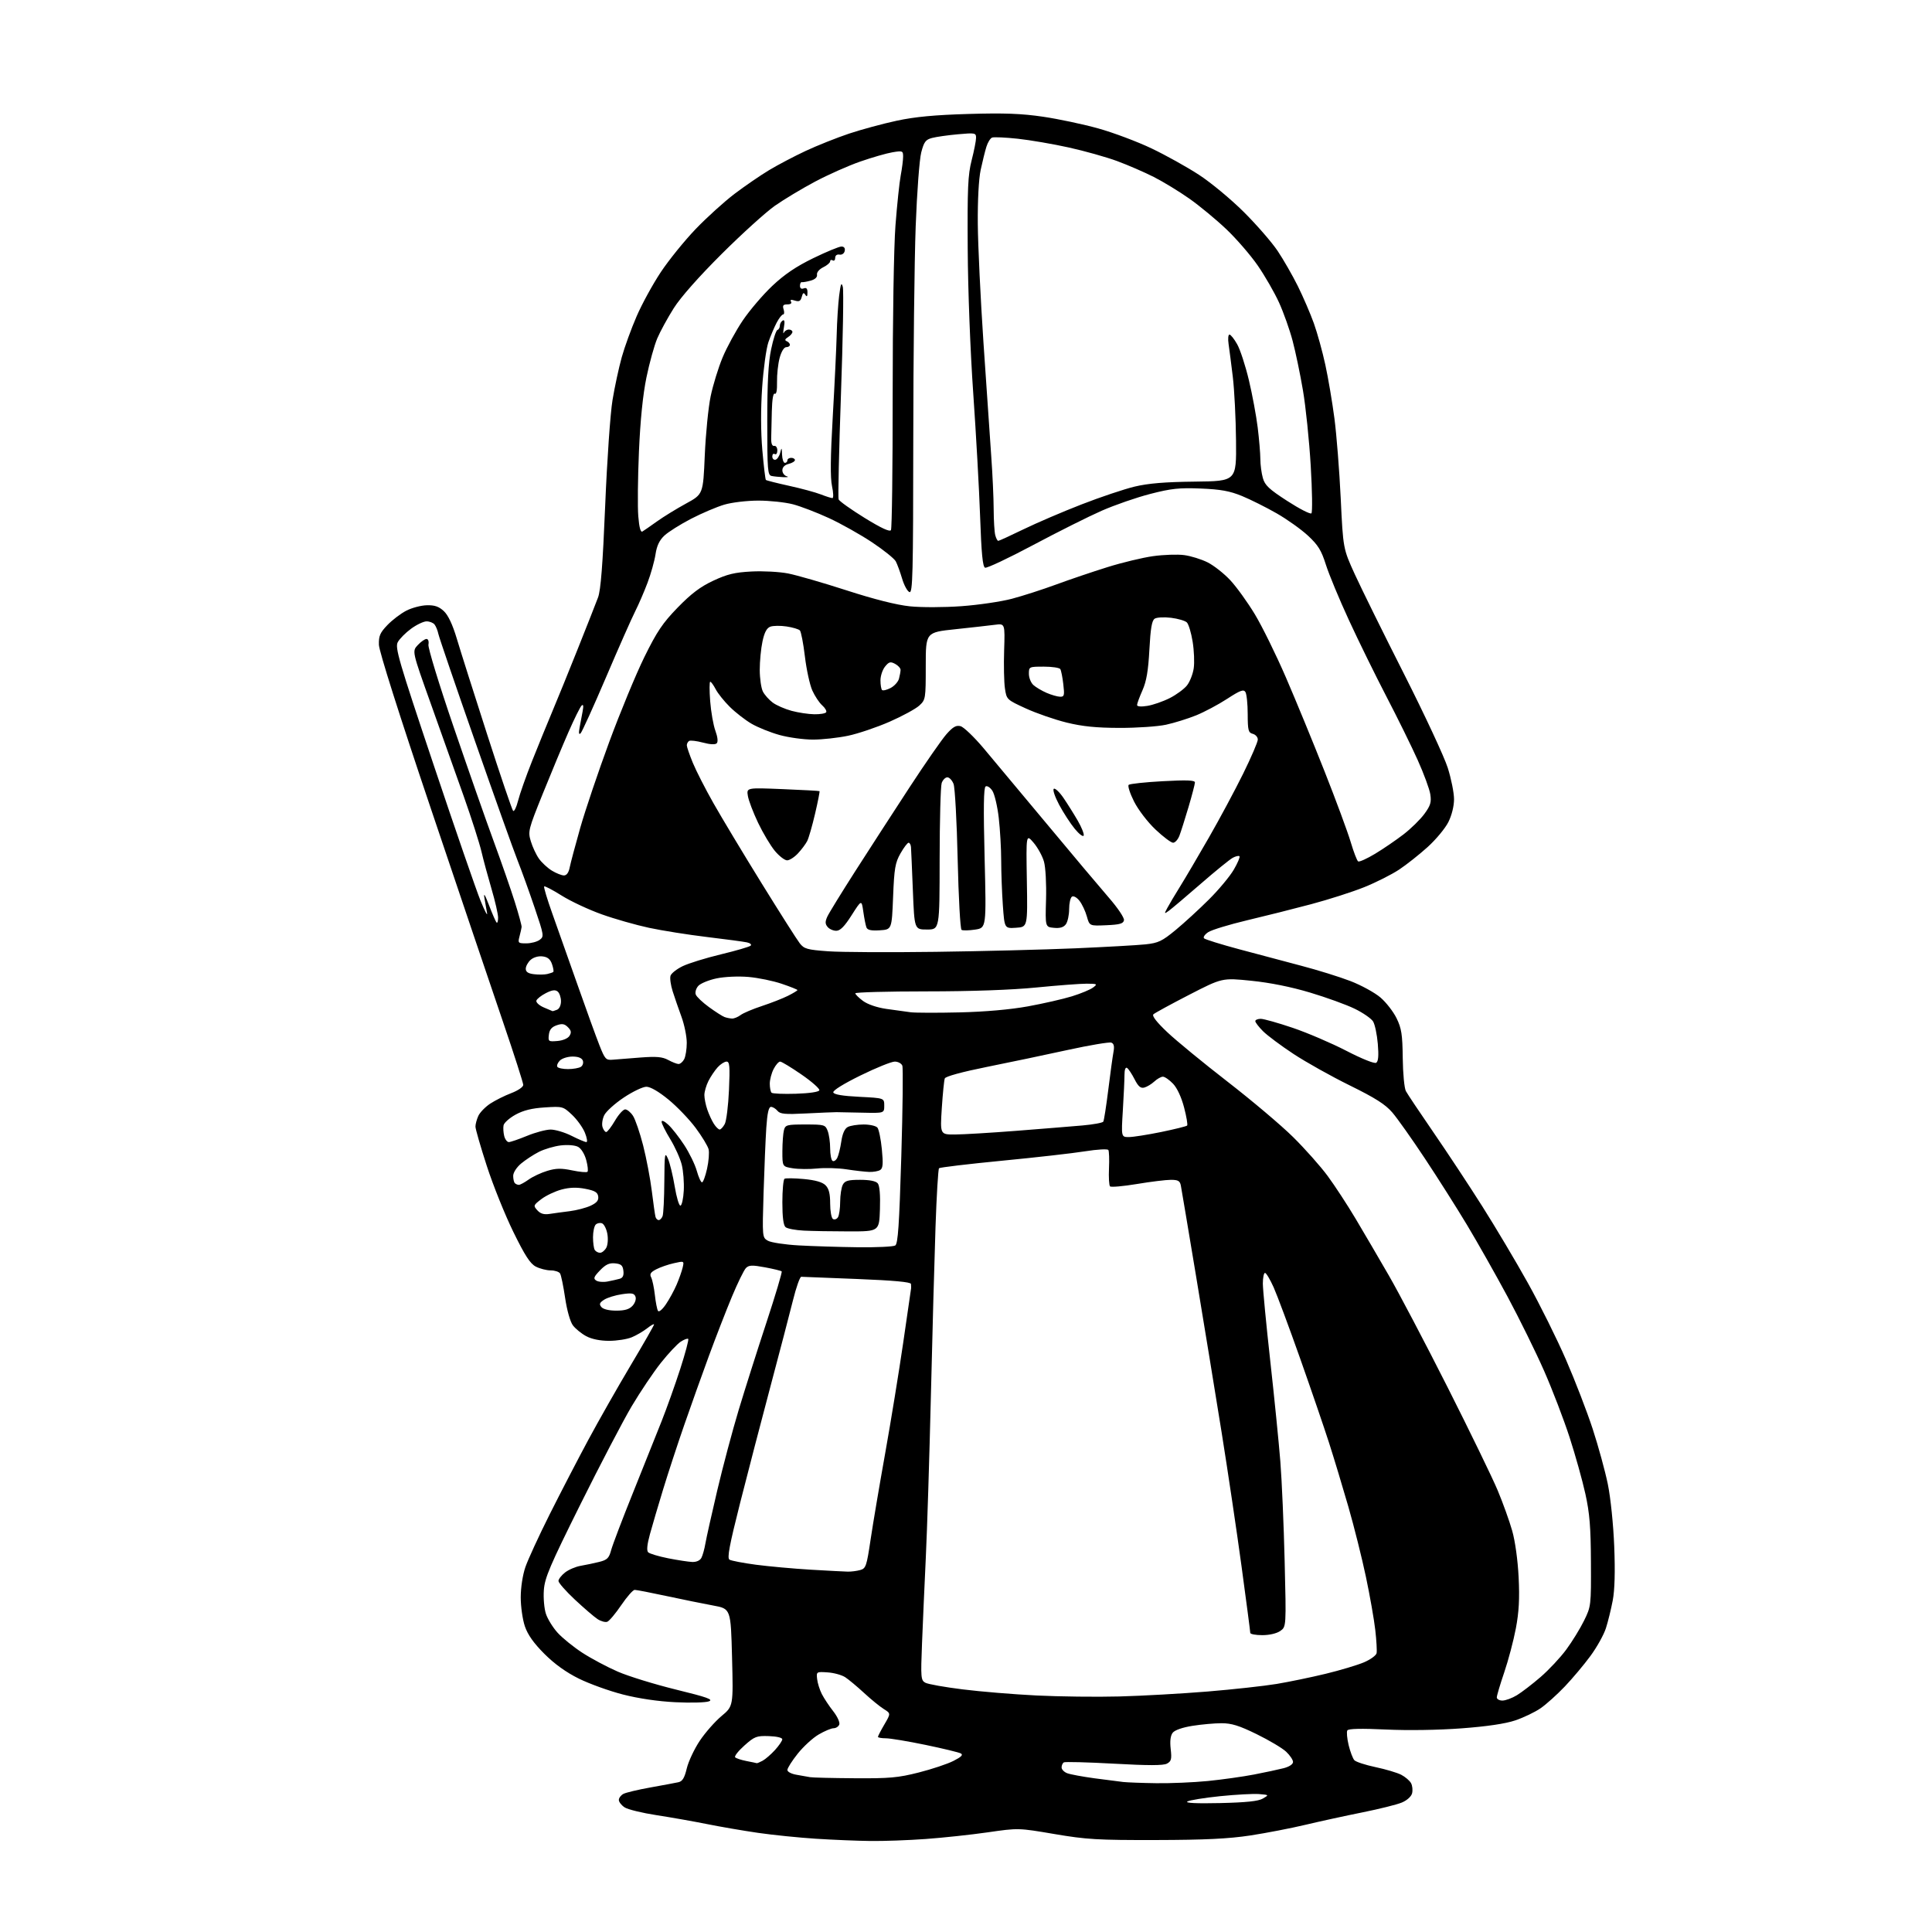 <?xml version="1.0" encoding="UTF-8" standalone="no"?>
<svg 
  version="1.1" 
  xmlns="http://www.w3.org/2000/svg" 
  xmlns:xlink="http://www.w3.org/1999/xlink" 
  xmlns:svg="http://www.w3.org/2000/svg"
  xmlns:rdf="http://www.w3.org/1999/02/22-rdf-syntax-ns#"
  xmlns:cc="http://creativecommons.org/ns#"
  xmlns:dc="http://purl.org/dc/elements/1.1/"
  viewBox="0 0 768 768"
  width="768"
  height="768"
>
<style>svg {background-color: white; }</style>"
<path stroke="none" fill="black" fill-rule="evenodd" d="M346.00,731.82C340.77,731.76 331.03,731.36 324.34,730.93C317.65,730.50 307.30,729.45 301.34,728.59C295.38,727.72 286.23,726.15 281.00,725.09C275.77,724.04 266.80,722.45 261.05,721.57C255.30,720.69 249.57,719.29 248.30,718.46C247.04,717.63 246.00,716.31 246.00,715.51C246.00,714.72 246.81,713.64 247.81,713.10C248.80,712.57 253.64,711.42 258.56,710.54C263.48,709.66 268.47,708.73 269.65,708.47C271.28,708.12 272.09,706.79 273.01,702.95C273.68,700.17 276.00,695.24 278.16,692.00C280.32,688.76 284.21,684.34 286.80,682.17C291.50,678.24 291.50,678.24 291.00,658.87C290.50,639.50 290.50,639.50 283.50,638.22C279.65,637.51 271.32,635.82 265.00,634.46C258.68,633.10 252.95,631.99 252.29,632.00C251.62,632.00 249.22,634.73 246.96,638.06C244.69,641.40 242.20,644.37 241.41,644.67C240.63,644.97 238.88,644.50 237.53,643.61C236.18,642.73 232.14,639.25 228.54,635.89C224.94,632.52 222.00,629.18 222.00,628.46C222.00,627.74 223.17,626.22 224.60,625.10C226.03,623.97 228.84,622.77 230.85,622.43C232.86,622.09 236.17,621.39 238.22,620.88C241.40,620.08 242.09,619.38 242.96,616.14C243.53,614.05 247.42,603.82 251.61,593.42C255.80,583.01 260.92,570.23 262.98,565.00C265.05,559.77 268.40,550.38 270.42,544.13C272.44,537.87 273.86,532.53 273.58,532.24C273.29,531.96 271.95,532.46 270.58,533.35C269.22,534.25 265.68,538.02 262.72,541.74C259.76,545.46 254.54,553.23 251.11,559.00C247.69,564.77 238.53,582.30 230.75,597.95C218.56,622.46 216.54,627.20 216.19,632.10C215.96,635.23 216.33,639.47 217.01,641.52C217.69,643.58 219.77,646.96 221.65,649.03C223.52,651.10 227.94,654.68 231.46,656.98C234.99,659.27 241.34,662.66 245.58,664.50C249.81,666.34 260.22,669.55 268.70,671.63C281.16,674.68 283.68,675.58 281.81,676.31C280.54,676.80 274.55,676.96 268.50,676.66C261.60,676.33 253.82,675.18 247.63,673.59C242.20,672.20 234.33,669.36 230.13,667.29C225.06,664.79 220.45,661.48 216.40,657.43C212.17,653.20 209.80,649.86 208.65,646.49C207.74,643.83 207.00,638.64 207.00,634.98C207.00,631.08 207.77,626.07 208.86,622.91C209.89,619.93 214.22,610.52 218.49,602.00C222.77,593.48 229.65,580.20 233.79,572.50C237.93,564.80 245.52,551.44 250.66,542.81C255.80,534.19 260.00,526.84 260.00,526.49C260.00,526.14 258.76,526.83 257.25,528.02C255.74,529.21 252.98,530.82 251.13,531.59C249.27,532.37 245.22,533.00 242.11,533.00C238.53,533.00 235.21,532.32 233.02,531.15C231.12,530.13 228.74,528.19 227.73,526.84C226.66,525.41 225.37,520.86 224.64,515.91C223.95,511.25 223.05,506.89 222.64,506.22C222.22,505.55 220.54,505.00 218.89,505.00C217.25,505.00 214.59,504.32 212.99,503.49C210.76,502.34 208.67,499.11 204.04,489.66C200.72,482.88 195.97,471.08 193.50,463.44C191.02,455.81 189.00,448.78 189.00,447.83C189.00,446.87 189.51,444.97 190.14,443.59C190.77,442.21 192.91,440.01 194.89,438.70C196.88,437.40 200.64,435.52 203.25,434.53C205.93,433.51 208.00,432.09 208.00,431.27C208.00,430.46 204.37,419.16 199.93,406.15C195.49,393.14 182.60,355.05 171.30,321.50C158.75,284.30 150.69,258.86 150.62,256.31C150.52,252.79 151.07,251.52 154.00,248.47C155.93,246.46 159.30,243.89 161.50,242.76C163.70,241.62 167.38,240.65 169.67,240.60C172.80,240.52 174.49,241.11 176.45,242.95C178.18,244.58 179.92,248.29 181.61,253.95C183.01,258.65 188.44,275.77 193.67,292.00C198.90,308.23 203.53,321.87 203.96,322.31C204.38,322.76 205.27,320.96 205.94,318.31C206.60,315.67 209.11,308.55 211.52,302.50C213.93,296.45 217.51,287.68 219.48,283.00C221.46,278.32 226.03,267.07 229.65,258.00C233.27,248.93 236.91,239.70 237.73,237.50C238.81,234.60 239.59,224.60 240.57,201.00C241.31,182.95 242.61,164.28 243.49,159.00C244.35,153.78 246.00,146.15 247.14,142.05C248.28,137.95 250.95,130.61 253.07,125.73C255.18,120.84 259.51,112.95 262.68,108.17C265.85,103.40 272.06,95.73 276.47,91.12C280.89,86.51 287.88,80.18 292.00,77.05C296.12,73.93 302.29,69.70 305.70,67.65C309.10,65.60 315.64,62.16 320.23,60.01C324.81,57.87 332.60,54.76 337.53,53.11C342.46,51.47 351.00,49.16 356.50,47.98C363.75,46.43 371.59,45.69 385.00,45.30C399.24,44.88 406.07,45.14 414.64,46.40C420.77,47.30 430.67,49.40 436.64,51.07C442.61,52.74 452.12,56.31 457.76,59.00C463.40,61.69 471.89,66.41 476.62,69.50C481.36,72.58 489.38,79.24 494.46,84.30C499.54,89.36 505.57,96.30 507.87,99.73C510.17,103.16 513.79,109.46 515.91,113.73C518.03,118.00 520.89,124.66 522.28,128.52C523.66,132.38 525.72,139.83 526.85,145.06C527.99,150.30 529.61,159.88 530.46,166.36C531.31,172.84 532.43,187.13 532.96,198.12C533.91,218.09 533.91,218.09 538.56,228.29C541.13,233.91 549.93,251.75 558.13,267.93C566.32,284.12 574.15,300.91 575.51,305.24C576.88,309.56 578.00,315.17 578.00,317.69C578.00,320.45 577.10,324.08 575.75,326.78C574.52,329.25 570.81,333.72 567.52,336.70C564.22,339.68 559.12,343.72 556.17,345.68C553.22,347.63 547.01,350.77 542.36,352.64C537.71,354.52 528.19,357.57 521.20,359.43C514.22,361.29 502.72,364.18 495.65,365.85C488.59,367.53 481.68,369.64 480.30,370.54C478.92,371.45 478.17,372.56 478.64,373.01C479.11,373.46 485.35,375.40 492.50,377.32C499.65,379.25 510.79,382.21 517.25,383.90C523.71,385.59 532.52,388.33 536.83,389.99C541.13,391.65 546.49,394.59 548.74,396.51C550.99,398.43 553.87,402.14 555.15,404.75C557.12,408.78 557.50,411.18 557.61,420.57C557.68,426.66 558.24,432.58 558.86,433.73C559.47,434.88 564.42,442.28 569.84,450.16C575.27,458.05 583.99,471.25 589.21,479.50C594.44,487.75 602.61,501.48 607.35,510.00C612.10,518.52 618.92,532.25 622.50,540.50C626.09,548.75 630.86,561.12 633.11,568.00C635.36,574.88 638.07,584.77 639.14,590.00C640.24,595.40 641.34,606.06 641.68,614.69C642.08,624.75 641.88,632.01 641.09,636.19C640.43,639.66 639.21,644.64 638.37,647.25C637.53,649.86 634.77,654.81 632.24,658.25C629.72,661.69 625.14,667.14 622.07,670.37C619.01,673.59 614.66,677.50 612.42,679.05C610.17,680.60 605.64,682.77 602.35,683.88C598.42,685.21 591.06,686.30 580.93,687.05C571.76,687.74 559.56,687.92 550.86,687.51C541.10,687.05 536.02,687.17 535.59,687.86C535.23,688.43 535.47,691.06 536.10,693.70C536.74,696.34 537.77,699.05 538.38,699.71C539.00,700.38 542.78,701.61 546.79,702.46C550.80,703.30 555.40,704.67 557.01,705.50C558.62,706.34 560.38,707.84 560.92,708.85C561.46,709.85 561.64,711.67 561.32,712.88C560.99,714.16 559.28,715.69 557.24,716.54C555.32,717.35 548.29,719.10 541.62,720.44C534.95,721.78 524.77,724.00 519.00,725.37C513.23,726.75 503.32,728.66 497.00,729.63C488.37,730.94 479.00,731.40 459.50,731.44C436.36,731.49 431.92,731.23 419.16,729.06C404.82,726.62 404.82,726.62 392.66,728.38C385.97,729.34 374.88,730.53 368.00,731.03C361.12,731.53 351.23,731.89 346.00,731.82zM485.00,716.75C495.41,716.51 500.20,716.01 502.00,714.96C504.50,713.50 504.50,713.50 500.50,713.17C498.30,712.99 491.32,713.37 485.00,714.01C478.68,714.66 472.82,715.61 472.00,716.13C471.03,716.74 475.66,716.96 485.00,716.75zM459.64,708.85C465.22,708.93 474.45,708.54 480.14,707.98C485.84,707.41 494.10,706.25 498.50,705.40C502.90,704.55 508.19,703.42 510.25,702.89C512.50,702.31 514.00,701.32 514.00,700.41C514.00,699.58 512.76,697.74 511.25,696.32C509.74,694.90 504.48,691.77 499.57,689.37C492.59,685.95 489.54,685.00 485.57,685.01C482.78,685.01 477.57,685.48 474.00,686.05C470.04,686.68 466.98,687.75 466.17,688.79C465.28,689.93 465.01,692.09 465.37,695.24C465.83,699.29 465.61,700.14 463.88,701.07C462.42,701.85 456.46,701.85 442.80,701.09C432.33,700.51 423.36,700.28 422.88,700.57C422.40,700.87 422.00,701.78 422.00,702.58C422.00,703.39 423.01,704.43 424.25,704.89C425.49,705.36 430.32,706.25 435.00,706.89C439.68,707.52 444.85,708.18 446.50,708.37C448.15,708.55 454.06,708.77 459.64,708.85zM339.62,706.88C353.60,706.98 357.00,706.68 365.23,704.59C370.44,703.27 376.65,701.20 379.03,699.98C382.18,698.38 382.97,697.57 381.93,697.01C381.14,696.58 374.83,695.06 367.90,693.62C360.97,692.18 353.88,691.00 352.15,691.00C350.42,691.00 349.00,690.74 349.00,690.43C349.00,690.11 350.15,687.89 351.56,685.49C354.12,681.12 354.12,681.12 351.31,679.36C349.76,678.40 346.25,675.53 343.50,672.99C340.75,670.45 337.37,667.63 336.00,666.73C334.62,665.83 331.47,664.96 329.00,664.80C324.56,664.50 324.50,664.54 324.82,667.43C324.99,669.04 325.84,671.74 326.70,673.43C327.57,675.12 329.61,678.20 331.24,680.27C332.87,682.35 333.94,684.70 333.63,685.52C333.32,686.33 332.30,687.00 331.37,687.00C330.44,687.00 327.77,688.12 325.43,689.49C323.10,690.85 319.35,694.29 317.10,697.12C314.84,699.95 313.00,702.86 313.00,703.59C313.00,704.34 314.61,705.17 316.75,705.52C318.81,705.86 321.18,706.28 322.00,706.45C322.82,706.63 330.75,706.82 339.62,706.88zM300.82,700.89C300.99,700.95 302.04,700.51 303.15,699.92C304.26,699.32 306.47,697.41 308.06,695.67C309.64,693.93 310.95,692.01 310.97,691.40C310.99,690.76 308.78,690.24 305.65,690.13C300.73,689.97 299.95,690.27 295.90,693.88C293.48,696.04 291.83,698.14 292.24,698.56C292.65,698.97 294.67,699.64 296.74,700.04C298.81,700.44 300.64,700.82 300.82,700.89zM597.25,676.00C598.49,675.99 601.08,675.04 603.00,673.87C604.92,672.70 609.17,669.44 612.43,666.62C615.69,663.80 620.28,658.90 622.62,655.72C624.97,652.54 628.15,647.36 629.69,644.22C632.46,638.59 632.50,638.23 632.42,621.00C632.36,607.04 631.91,601.54 630.21,593.82C629.04,588.50 626.21,578.38 623.92,571.32C621.63,564.27 617.09,552.42 613.83,545.00C610.57,537.58 604.03,524.30 599.31,515.50C594.58,506.70 587.33,493.88 583.20,487.00C579.07,480.12 571.51,468.20 566.40,460.50C561.30,452.80 555.49,444.59 553.49,442.26C550.71,439.01 546.76,436.50 536.53,431.46C529.19,427.85 519.14,422.22 514.19,418.96C509.24,415.70 503.80,411.64 502.09,409.94C500.39,408.24 499.00,406.43 499.00,405.92C499.00,405.42 499.97,405.00 501.16,405.00C502.35,405.00 508.09,406.62 513.91,408.59C519.74,410.57 529.30,414.67 535.17,417.70C541.35,420.90 546.35,422.90 547.05,422.47C547.91,421.94 548.10,419.71 547.70,414.95C547.39,411.23 546.54,407.22 545.82,406.04C545.09,404.87 541.80,402.59 538.50,400.99C535.20,399.38 527.22,396.49 520.76,394.56C513.25,392.31 504.85,390.62 497.43,389.87C485.85,388.69 485.85,388.69 472.67,395.47C465.43,399.20 459.05,402.68 458.50,403.20C457.85,403.82 459.77,406.30 464.02,410.32C467.61,413.72 478.40,422.57 487.99,430.00C497.58,437.43 509.30,447.32 514.03,452.00C518.77,456.68 524.96,463.65 527.79,467.50C530.62,471.34 535.62,478.99 538.90,484.50C542.17,490.00 548.10,500.12 552.07,507.00C556.05,513.88 566.57,533.90 575.46,551.50C584.34,569.10 593.31,587.55 595.37,592.50C597.44,597.45 600.03,604.65 601.12,608.50C602.30,612.65 603.34,620.18 603.68,627.00C604.10,635.52 603.81,640.78 602.58,647.29C601.67,652.12 599.59,659.99 597.96,664.78C596.33,669.57 595.00,674.05 595.00,674.74C595.00,675.43 596.01,676.00 597.25,676.00zM445.00,674.37C454.07,674.13 469.82,673.24 480.00,672.41C490.18,671.57 502.55,670.21 507.50,669.39C512.45,668.56 521.23,666.75 527.00,665.35C532.77,663.95 539.61,661.90 542.20,660.80C544.78,659.70 547.04,658.06 547.22,657.15C547.40,656.24 547.17,652.12 546.70,648.00C546.24,643.88 544.57,634.38 542.99,626.89C541.42,619.41 538.26,606.81 535.98,598.89C533.70,590.98 530.24,579.55 528.30,573.50C526.36,567.45 521.19,552.38 516.82,540.00C512.44,527.62 507.71,514.91 506.30,511.75C504.88,508.59 503.34,506.00 502.86,506.00C502.39,506.00 502.00,507.91 502.00,510.25C502.01,512.59 503.33,526.42 504.95,541.00C506.57,555.58 508.37,573.58 508.96,581.00C509.55,588.42 510.32,606.24 510.67,620.58C511.31,646.67 511.31,646.67 508.93,648.33C507.52,649.32 504.62,650.00 501.78,650.00C499.15,650.00 497.00,649.59 497.00,649.10C497.00,648.60 495.45,636.76 493.55,622.78C491.65,608.80 488.08,584.80 485.62,569.43C483.15,554.07 478.60,526.20 475.49,507.50C472.38,488.80 469.64,472.49 469.40,471.25C469.04,469.42 468.30,469.00 465.44,469.00C463.50,469.00 457.42,469.74 451.94,470.66C446.46,471.57 441.66,471.99 441.26,471.60C440.87,471.21 440.68,467.99 440.84,464.45C441.00,460.91 440.89,457.62 440.59,457.14C440.29,456.66 436.17,456.89 431.34,457.66C426.55,458.43 411.66,460.12 398.26,461.41C384.86,462.71 373.62,464.05 373.28,464.39C372.94,464.73 372.31,475.24 371.88,487.75C371.45,500.26 370.62,530.52 370.04,555.00C369.45,579.48 368.55,608.27 368.03,619.00C367.52,629.73 366.84,645.11 366.52,653.20C365.97,666.99 366.06,667.96 367.86,668.92C368.91,669.49 375.56,670.67 382.64,671.55C389.71,672.44 402.93,673.53 412.00,673.98C421.07,674.43 435.93,674.61 445.00,674.37zM337.00,624.75C338.38,624.78 340.60,624.49 341.94,624.12C344.20,623.49 344.50,622.61 346.08,611.97C347.02,605.66 349.63,590.25 351.87,577.73C354.11,565.20 357.33,545.44 359.03,533.80C360.73,522.17 362.14,512.39 362.18,512.08C362.21,511.76 362.18,510.99 362.12,510.38C362.04,509.62 355.17,508.99 340.75,508.42C329.06,507.96 319.06,507.57 318.52,507.54C317.98,507.52 316.48,511.77 315.19,517.00C313.89,522.23 309.89,537.52 306.30,551.00C302.71,564.48 297.28,585.33 294.23,597.35C289.93,614.35 288.99,619.37 289.98,619.99C290.68,620.42 295.44,621.33 300.54,622.01C305.65,622.68 315.38,623.56 322.16,623.97C328.95,624.37 335.62,624.72 337.00,624.75zM275.21,620.91C276.86,620.96 278.29,620.31 278.83,619.25C279.33,618.29 280.05,615.70 280.42,613.50C280.80,611.30 282.91,601.85 285.11,592.50C287.31,583.15 291.15,568.75 293.63,560.50C296.12,552.25 301.09,536.58 304.68,525.69C308.27,514.79 310.99,505.66 310.73,505.40C310.47,505.14 307.49,504.41 304.10,503.78C298.97,502.83 297.70,502.88 296.52,504.07C295.74,504.86 293.22,510.00 290.93,515.50C288.64,521.00 284.53,531.58 281.80,539.00C279.07,546.42 274.65,558.80 271.98,566.50C269.31,574.20 265.55,585.67 263.62,592.00C261.68,598.33 259.33,606.33 258.38,609.78C257.23,613.98 256.99,616.39 257.66,617.06C258.21,617.61 261.78,618.68 265.58,619.44C269.39,620.19 273.72,620.85 275.21,620.91zM264.70,518.49C266.07,516.48 267.99,512.96 268.97,510.66C269.96,508.37 271.03,505.31 271.37,503.86C271.98,501.23 271.96,501.22 267.89,502.14C265.63,502.64 262.48,503.73 260.88,504.56C258.61,505.74 258.16,506.45 258.85,507.78C259.33,508.73 259.99,511.87 260.32,514.77C260.64,517.67 261.20,520.52 261.56,521.10C261.93,521.70 263.29,520.57 264.70,518.49zM244.97,521.00C248.39,521.00 250.18,520.46 251.47,519.04C252.48,517.91 252.97,516.37 252.61,515.43C252.09,514.07 251.13,513.90 247.24,514.47C244.63,514.85 241.46,515.83 240.18,516.64C238.32,517.84 238.10,518.42 239.06,519.57C239.78,520.44 242.09,521.00 244.97,521.00zM241.50,509.42C243.15,509.11 245.31,508.62 246.31,508.34C247.59,507.98 248.03,507.05 247.81,505.16C247.56,503.02 246.91,502.44 244.48,502.20C242.19,501.98 240.75,502.65 238.50,505.00C236.02,507.59 235.78,508.25 237.02,509.05C237.83,509.57 239.85,509.74 241.50,509.42zM238.52,498.00C239.30,498.00 240.41,497.09 241.01,495.99C241.62,494.85 241.79,492.42 241.42,490.41C241.05,488.44 240.10,486.59 239.31,486.29C238.51,485.98 237.38,486.22 236.80,486.80C236.21,487.39 235.73,489.65 235.73,491.81C235.73,493.98 236.04,496.26 236.42,496.87C236.81,497.49 237.75,498.00 238.52,498.00zM341.00,495.80C348.43,495.89 355.12,495.58 355.87,495.10C356.96,494.41 357.46,487.06 358.28,459.74C358.85,440.77 359.03,424.52 358.69,423.62C358.34,422.73 356.99,422.00 355.68,422.00C354.37,422.00 348.24,424.48 342.07,427.51C335.23,430.87 331.00,433.51 331.25,434.26C331.52,435.09 334.95,435.67 341.58,436.00C351.50,436.50 351.50,436.50 351.50,439.50C351.50,442.50 351.50,442.50 343.00,442.31C338.32,442.20 333.60,442.11 332.50,442.10C331.40,442.10 325.97,442.33 320.42,442.61C312.07,443.04 310.13,442.86 309.05,441.56C308.34,440.70 307.18,440.00 306.47,440.00C305.57,440.00 305.01,442.47 304.62,448.25C304.32,452.79 303.83,464.47 303.53,474.21C303.00,491.80 303.01,491.94 305.25,493.21C306.49,493.92 312.00,494.76 317.50,495.07C323.00,495.38 333.57,495.71 341.00,495.80zM337.50,489.50C330.90,489.50 322.82,489.36 319.53,489.19C316.25,489.03 312.99,488.41 312.28,487.82C311.42,487.10 311.00,483.90 311.00,477.94C311.00,473.09 311.39,468.88 311.86,468.58C312.34,468.29 315.79,468.34 319.52,468.68C324.14,469.12 326.91,469.91 328.16,471.16C329.50,472.50 330.00,474.49 330.00,478.44C330.00,481.43 330.50,484.19 331.11,484.57C331.72,484.95 332.62,484.64 333.10,483.88C333.58,483.12 333.98,480.33 333.98,477.68C333.99,475.04 334.47,472.00 335.04,470.93C335.88,469.36 337.16,469.00 341.91,469.00C345.70,469.00 348.16,469.49 348.92,470.40C349.66,471.30 349.98,474.99 349.79,480.65C349.50,489.50 349.50,489.50 337.50,489.50zM261.86,485.00C262.37,485.00 263.06,484.29 263.39,483.42C263.73,482.55 264.04,476.36 264.08,469.67C264.16,458.45 264.27,457.75 265.54,460.64C266.29,462.36 267.49,467.31 268.21,471.64C268.92,475.96 269.95,479.39 270.50,479.26C271.05,479.13 271.64,476.43 271.81,473.27C271.98,470.10 271.62,465.48 271.01,463.01C270.40,460.53 268.35,455.96 266.45,452.85C264.55,449.74 263.00,446.63 263.00,445.92C263.00,445.18 264.10,445.66 265.64,447.08C267.10,448.41 269.95,452.05 271.99,455.17C274.03,458.29 276.27,462.90 276.98,465.42C277.68,467.94 278.62,470.00 279.06,470.00C279.50,470.00 280.40,467.57 281.06,464.61C281.73,461.64 282.00,458.15 281.68,456.85C281.35,455.55 279.03,451.72 276.51,448.33C273.99,444.95 269.14,439.89 265.72,437.09C261.84,433.91 258.55,432.00 256.94,432.00C255.53,432.00 251.48,433.94 247.94,436.31C244.40,438.67 240.91,441.83 240.19,443.32C239.47,444.81 239.16,446.92 239.51,448.02C239.85,449.11 240.51,450.00 240.97,450.00C241.43,450.00 243.00,447.98 244.45,445.50C245.90,443.02 247.73,441.00 248.52,441.00C249.31,441.00 250.71,442.15 251.62,443.55C252.54,444.95 254.35,450.24 255.65,455.30C256.94,460.36 258.50,468.55 259.11,473.50C259.72,478.45 260.38,483.06 260.58,483.75C260.77,484.44 261.35,485.00 261.86,485.00zM218.42,482.56C220.11,482.30 223.75,481.80 226.50,481.46C229.25,481.11 232.99,480.13 234.80,479.28C237.23,478.13 238.02,477.17 237.80,475.61C237.57,473.96 236.46,473.30 232.66,472.57C229.26,471.91 226.44,472.00 223.18,472.87C220.63,473.56 217.04,475.26 215.20,476.66C212.01,479.10 211.94,479.28 213.60,481.11C214.84,482.48 216.22,482.89 218.42,482.56zM206.26,471.00C206.77,471.00 208.53,470.05 210.17,468.88C211.81,467.71 215.13,466.16 217.56,465.43C221.05,464.38 223.13,464.34 227.46,465.25C230.47,465.88 233.20,466.13 233.53,465.80C233.86,465.47 233.64,463.36 233.03,461.12C232.40,458.77 231.03,456.55 229.81,455.90C228.57,455.23 225.69,455.00 222.91,455.32C220.28,455.64 216.37,456.79 214.20,457.90C212.04,459.00 208.86,461.09 207.13,462.54C205.34,464.05 204.00,466.13 204.00,467.42C204.00,468.66 204.30,469.97 204.67,470.33C205.03,470.70 205.75,471.00 206.26,471.00zM345.50,465.86C343.85,465.80 339.80,465.34 336.50,464.83C333.20,464.32 327.97,464.17 324.89,464.49C321.80,464.81 317.41,464.77 315.14,464.41C311.00,463.74 311.00,463.74 311.01,457.62C311.02,454.25 311.30,450.49 311.63,449.25C312.19,447.16 312.79,447.00 320.14,447.00C327.71,447.00 328.09,447.11 329.02,449.57C329.56,450.98 330.00,454.10 330.00,456.51C330.00,458.91 330.43,461.15 330.95,461.47C331.47,461.79 332.31,461.26 332.82,460.28C333.33,459.30 334.05,456.36 334.43,453.75C334.89,450.63 335.76,448.66 337.00,448.00C338.03,447.45 340.87,447.00 343.31,447.00C345.76,447.00 348.22,447.56 348.79,448.25C349.36,448.94 350.16,452.81 350.55,456.85C351.12,462.64 350.98,464.40 349.89,465.09C349.13,465.57 347.15,465.92 345.50,465.86zM202.27,454.00C202.95,453.99 206.20,452.88 209.50,451.52C212.80,450.16 217.01,449.04 218.85,449.02C220.70,449.01 224.45,450.12 227.19,451.50C229.92,452.88 232.58,454.00 233.10,454.00C233.61,454.00 233.34,452.31 232.50,450.25C231.66,448.19 229.35,444.98 227.37,443.13C223.83,439.81 223.63,439.76 216.53,440.22C211.42,440.54 208.03,441.39 204.92,443.10C202.50,444.44 200.36,446.34 200.17,447.34C199.98,448.34 200.10,450.25 200.43,451.58C200.76,452.91 201.59,454.00 202.27,454.00zM448.74,452.00C450.41,452.00 456.19,451.09 461.57,449.99C466.96,448.88 471.60,447.73 471.90,447.43C472.20,447.14 471.65,443.89 470.69,440.22C469.61,436.11 467.92,432.48 466.28,430.77C464.82,429.25 463.02,428.00 462.27,428.00C461.53,428.00 460.00,428.86 458.87,429.91C457.74,430.95 455.95,432.04 454.89,432.32C453.41,432.70 452.48,431.91 450.99,428.98C449.91,426.87 448.57,424.85 448.01,424.51C447.40,424.13 447.00,425.24 447.00,427.29C447.00,429.16 446.71,435.48 446.35,441.34C445.70,452.00 445.70,452.00 448.74,452.00zM379.60,450.98C382.85,450.97 393.82,450.31 404.00,449.52C414.18,448.72 426.00,447.77 430.28,447.39C434.56,447.01 438.30,446.33 438.58,445.87C438.86,445.42 439.74,439.75 440.55,433.27C441.35,426.80 442.28,420.04 442.61,418.26C443.05,415.93 442.81,414.86 441.77,414.46C440.97,414.16 433.16,415.47 424.41,417.38C415.66,419.30 401.20,422.33 392.28,424.12C382.41,426.11 375.87,427.89 375.57,428.69C375.29,429.41 374.76,434.72 374.38,440.50C373.71,451.00 373.71,451.00 379.60,450.98zM286.08,449.00C286.55,449.00 287.46,448.01 288.11,446.80C288.75,445.59 289.51,439.52 289.78,433.30C290.20,423.82 290.04,422.00 288.81,422.00C288.01,422.00 286.42,423.01 285.29,424.25C284.16,425.49 282.51,427.94 281.62,429.70C280.73,431.46 280.00,433.98 280.00,435.30C280.00,436.62 280.52,439.23 281.17,441.10C281.81,442.97 282.98,445.51 283.78,446.75C284.58,447.99 285.61,449.00 286.08,449.00zM316.37,434.78C321.77,434.61 325.48,434.06 325.70,433.40C325.90,432.79 322.72,429.98 318.62,427.15C314.52,424.32 310.70,422.00 310.11,422.00C309.53,422.00 308.36,423.33 307.53,424.95C306.69,426.57 306.00,429.20 306.00,430.78C306.00,432.37 306.32,433.98 306.70,434.37C307.09,434.75 311.44,434.94 316.37,434.78zM225.81,424.98C227.84,424.98 230.13,424.57 230.90,424.09C231.66,423.60 232.01,422.48 231.68,421.60C231.28,420.56 229.85,420.00 227.60,420.00C225.70,420.00 223.43,420.71 222.56,421.58C221.69,422.45 221.24,423.57 221.55,424.08C221.86,424.59 223.78,424.99 225.81,424.98zM269.71,422.96C270.38,422.98 271.40,422.13 271.96,421.07C272.53,420.00 273.00,417.07 273.00,414.54C273.00,412.02 272.06,407.37 270.91,404.23C269.75,401.08 268.18,396.50 267.40,394.06C266.62,391.62 266.23,388.84 266.54,387.88C266.84,386.92 269.02,385.20 271.37,384.07C273.72,382.93 280.56,380.81 286.57,379.37C292.58,377.92 297.90,376.37 298.39,375.92C298.89,375.48 298.21,374.88 296.89,374.60C295.58,374.32 288.43,373.36 281.00,372.47C273.57,371.58 263.23,369.94 258.00,368.82C252.78,367.70 244.30,365.29 239.17,363.45C234.04,361.62 226.89,358.28 223.29,356.02C219.70,353.76 216.55,352.12 216.31,352.36C216.06,352.61 217.52,357.46 219.55,363.15C221.58,368.84 226.10,381.60 229.58,391.50C233.06,401.40 236.98,412.20 238.28,415.50C240.48,421.07 240.86,421.48 243.57,421.25C245.18,421.11 250.14,420.72 254.59,420.38C260.94,419.90 263.30,420.10 265.59,421.34C267.19,422.21 269.05,422.94 269.71,422.96zM221.58,413.81C223.75,413.63 225.75,412.78 226.38,411.77C227.22,410.43 227.07,409.64 225.75,408.32C224.39,406.97 223.45,406.81 221.27,407.57C219.28,408.26 218.41,409.33 218.18,411.33C217.87,414.00 218.03,414.11 221.58,413.81zM291.00,404.89C291.82,404.92 293.35,404.29 294.40,403.50C295.44,402.71 299.26,401.09 302.90,399.90C306.53,398.70 311.19,396.88 313.25,395.84C315.31,394.81 317.00,393.78 317.00,393.57C317.00,393.36 314.19,392.23 310.75,391.07C307.31,389.90 301.35,388.68 297.50,388.35C293.49,388.01 288.09,388.25 284.86,388.92C281.76,389.57 278.49,390.91 277.59,391.90C276.68,392.91 276.23,394.44 276.58,395.35C276.92,396.25 279.30,398.50 281.85,400.35C284.41,402.21 287.18,403.98 288.00,404.28C288.82,404.59 290.18,404.86 291.00,404.89zM381.50,402.44C391.58,402.20 401.60,401.32 408.59,400.05C414.69,398.94 422.57,397.14 426.11,396.05C429.64,394.96 433.42,393.39 434.51,392.56C436.38,391.16 436.22,391.06 432.00,391.03C429.52,391.02 420.52,391.70 412.00,392.54C402.13,393.52 386.24,394.08 368.25,394.09C352.71,394.09 340.00,394.44 340.00,394.86C340.00,395.28 341.38,396.64 343.06,397.89C344.89,399.24 348.62,400.52 352.31,401.05C355.72,401.55 360.07,402.15 362.00,402.39C363.93,402.63 372.70,402.65 381.50,402.44zM219.67,401.96C219.76,401.98 220.55,401.73 221.42,401.39C222.33,401.04 223.00,399.62 223.00,398.02C223.00,396.49 222.41,394.76 221.69,394.16C220.72,393.36 219.48,393.52 217.00,394.78C215.14,395.73 213.44,397.07 213.22,397.76C213.00,398.46 214.33,399.68 216.16,400.47C218.00,401.27 219.58,401.94 219.67,401.96zM217.50,387.20C218.60,386.95 219.70,386.57 219.94,386.36C220.18,386.14 219.94,384.73 219.42,383.23C218.73,381.27 217.67,380.41 215.64,380.18C213.98,379.98 212.04,380.56 210.91,381.58C209.86,382.53 209.00,384.11 209.00,385.09C209.00,386.36 209.95,386.99 212.25,387.26C214.04,387.48 216.40,387.45 217.50,387.20zM372.00,378.37C390.43,378.13 415.40,377.49 427.50,376.97C439.60,376.44 452.12,375.74 455.33,375.40C460.44,374.86 461.91,374.16 467.33,369.70C470.72,366.90 476.69,361.43 480.58,357.55C484.48,353.67 488.92,348.34 490.45,345.70C491.99,343.07 493.00,340.67 492.71,340.37C492.41,340.08 491.21,340.35 490.03,340.99C488.85,341.62 483.13,346.27 477.32,351.32C471.51,356.37 465.84,361.16 464.72,361.98C462.76,363.40 462.74,363.36 464.00,360.98C464.72,359.61 466.99,355.80 469.04,352.50C471.09,349.20 476.26,340.43 480.52,333.00C484.79,325.57 490.91,314.15 494.14,307.61C497.36,301.08 500.00,294.94 500.00,293.98C500.00,293.02 499.10,292.00 498.00,291.71C496.23,291.25 496.00,290.34 495.98,283.84C495.98,279.80 495.56,275.86 495.07,275.08C494.34,273.92 492.97,274.44 487.78,277.82C484.26,280.11 478.71,283.06 475.44,284.38C472.17,285.70 466.80,287.37 463.50,288.09C460.20,288.80 451.88,289.37 445.00,289.35C435.80,289.33 430.26,288.77 424.00,287.23C419.32,286.08 412.04,283.56 407.82,281.63C400.21,278.15 400.13,278.07 399.48,273.68C399.11,271.25 398.97,264.43 399.16,258.54C399.50,247.84 399.50,247.84 395.50,248.36C393.30,248.65 386.21,249.44 379.75,250.13C368.00,251.37 368.00,251.37 368.00,264.73C368.00,277.78 367.94,278.15 365.45,280.46C364.04,281.76 358.73,284.66 353.64,286.89C348.55,289.12 341.12,291.63 337.13,292.47C333.13,293.31 326.85,294.00 323.16,294.00C319.47,294.00 313.49,293.18 309.86,292.17C306.22,291.16 301.21,289.14 298.72,287.68C296.22,286.22 292.34,283.20 290.10,280.98C287.86,278.76 285.33,275.61 284.49,273.97C283.64,272.34 282.67,271.00 282.33,271.00C281.99,271.00 281.98,274.49 282.31,278.75C282.64,283.01 283.57,288.30 284.38,290.50C285.28,292.97 285.49,294.87 284.92,295.46C284.33,296.06 282.32,295.97 279.42,295.19C276.91,294.52 274.44,294.23 273.93,294.54C273.42,294.86 273.01,295.65 273.02,296.31C273.04,296.96 274.11,300.07 275.40,303.21C276.69,306.36 280.37,313.56 283.57,319.21C286.77,324.87 295.37,339.18 302.68,351.00C309.99,362.82 316.85,373.62 317.92,374.98C319.65,377.20 320.86,377.54 329.18,378.15C334.31,378.52 353.57,378.62 372.00,378.37zM209.20,375.00C211.08,375.00 213.47,374.38 214.50,373.62C216.33,372.29 216.26,371.86 212.54,360.87C210.43,354.62 207.36,346.12 205.73,342.00C204.10,337.88 196.47,316.50 188.78,294.50C181.08,272.50 174.55,253.38 174.26,252.00C173.97,250.62 173.29,248.94 172.74,248.25C172.20,247.56 170.77,247.00 169.57,247.00C168.38,247.00 165.60,248.32 163.40,249.94C161.20,251.55 158.83,253.95 158.12,255.27C156.97,257.42 158.41,262.37 172.39,304.08C180.94,329.61 189.32,353.88 191.00,358.00C192.68,362.12 193.86,364.38 193.62,363.00C193.38,361.62 192.91,358.93 192.57,357.00C192.17,354.67 192.77,355.60 194.38,359.81C195.71,363.29 197.07,366.40 197.40,366.73C197.73,367.06 198.00,366.18 198.00,364.78C198.00,363.37 196.83,358.24 195.39,353.36C193.96,348.49 192.15,341.80 191.38,338.50C190.61,335.20 187.44,325.30 184.33,316.50C181.22,307.70 175.33,291.13 171.23,279.68C163.79,258.86 163.79,258.86 166.07,256.43C167.32,255.09 168.88,254.00 169.54,254.00C170.22,254.00 170.55,254.95 170.31,256.25C170.08,257.49 174.59,272.23 180.33,289.00C186.07,305.77 193.24,326.25 196.28,334.50C199.31,342.75 203.07,353.55 204.63,358.50C206.19,363.45 207.41,367.95 207.35,368.50C207.29,369.05 206.91,370.74 206.51,372.25C205.82,374.86 205.96,375.00 209.20,375.00zM332.42,370.00C331.22,370.00 329.67,369.31 328.98,368.47C327.99,367.28 327.97,366.37 328.86,364.40C329.50,363.00 334.54,354.80 340.06,346.18C345.59,337.55 355.25,322.62 361.54,313.00C367.82,303.38 374.46,293.83 376.28,291.79C378.83,288.92 380.10,288.21 381.84,288.67C383.08,288.99 387.18,292.91 390.95,297.38C394.72,301.85 406.04,315.40 416.11,327.50C426.17,339.60 437.27,352.79 440.76,356.81C444.36,360.95 446.98,364.86 446.80,365.81C446.54,367.16 445.12,367.56 439.79,367.79C433.10,368.09 433.10,368.09 432.04,364.29C431.46,362.21 430.15,359.42 429.13,358.11C428.10,356.77 426.77,356.02 426.14,356.42C425.51,356.80 425.00,359.03 425.00,361.37C425.00,363.71 424.42,366.41 423.71,367.39C422.80,368.63 421.38,369.06 418.96,368.83C415.50,368.50 415.50,368.50 415.82,357.52C415.99,351.34 415.64,344.79 415.00,342.52C414.38,340.31 412.52,336.93 410.88,335.00C407.88,331.50 407.88,331.50 408.19,350.00C408.50,368.50 408.50,368.50 403.90,368.80C399.31,369.10 399.31,369.10 398.65,359.89C398.29,354.83 398.00,346.82 397.99,342.10C397.99,337.37 397.55,329.73 397.02,325.12C396.49,320.51 395.35,315.66 394.48,314.34C393.62,313.02 392.41,312.24 391.80,312.62C391.01,313.11 390.90,321.16 391.40,341.08C392.09,368.86 392.09,368.86 387.62,369.53C385.16,369.90 382.73,369.95 382.23,369.64C381.73,369.33 381.04,356.75 380.69,341.69C380.35,326.62 379.61,313.10 379.06,311.65C378.50,310.19 377.39,309.00 376.59,309.00C375.79,309.00 374.78,310.01 374.34,311.25C373.90,312.49 373.54,326.10 373.52,341.50C373.50,369.50 373.50,369.50 368.50,369.50C363.50,369.50 363.50,369.50 362.88,354.00C362.54,345.48 362.21,337.71 362.13,336.75C362.06,335.79 361.63,335.00 361.18,335.00C360.74,335.00 359.28,336.91 357.95,339.25C355.85,342.96 355.47,345.16 355.02,356.50C354.50,369.50 354.50,369.50 349.74,369.81C346.29,370.03 344.83,369.71 344.42,368.66C344.11,367.85 343.55,365.04 343.18,362.40C342.49,357.61 342.49,357.61 338.54,363.80C335.69,368.29 334.00,370.00 332.42,370.00zM224.17,348.00C225.26,348.00 226.07,346.87 226.48,344.75C226.84,342.96 228.73,335.88 230.68,329.00C232.64,322.12 237.80,306.82 242.16,295.00C246.52,283.18 252.81,267.98 256.13,261.22C261.15,251.03 263.39,247.69 269.39,241.51C274.76,235.99 278.39,233.24 283.51,230.85C289.07,228.25 292.03,227.53 298.72,227.18C303.30,226.94 309.84,227.29 313.27,227.96C316.70,228.63 327.15,231.65 336.50,234.67C347.49,238.23 356.38,240.47 361.66,241.02C366.23,241.49 375.27,241.47 382.17,240.97C388.95,240.48 397.98,239.15 402.24,238.02C406.50,236.90 414.37,234.36 419.74,232.39C425.11,230.41 434.29,227.30 440.15,225.47C446.01,223.63 454.21,221.66 458.37,221.08C462.53,220.50 468.09,220.31 470.72,220.66C473.35,221.00 477.53,222.30 480.02,223.54C482.51,224.78 486.57,227.98 489.06,230.65C491.55,233.32 495.94,239.41 498.83,244.20C501.71,248.98 507.25,260.23 511.13,269.20C515.01,278.16 521.92,294.95 526.48,306.50C531.05,318.05 535.74,330.74 536.92,334.71C538.10,338.68 539.43,342.15 539.89,342.43C540.34,342.71 543.37,341.35 546.61,339.40C549.85,337.45 554.94,333.97 557.92,331.68C560.90,329.38 564.65,325.70 566.25,323.50C568.67,320.18 569.06,318.86 568.56,315.72C568.24,313.64 565.98,307.52 563.55,302.12C561.13,296.72 555.54,285.37 551.13,276.90C546.73,268.43 540.01,254.75 536.21,246.50C532.40,238.25 528.29,228.35 527.07,224.50C525.26,218.77 523.97,216.68 519.95,212.94C517.25,210.44 511.65,206.44 507.50,204.07C503.35,201.69 497.16,198.60 493.73,197.18C488.85,195.18 485.29,194.53 477.34,194.20C468.79,193.85 465.61,194.18 457.26,196.34C451.80,197.74 443.09,200.76 437.91,203.04C432.74,205.31 420.48,211.45 410.68,216.67C400.88,221.89 392.29,225.94 391.58,225.67C390.64,225.31 390.12,220.03 389.61,205.34C389.23,194.43 388.00,172.45 386.89,156.50C385.71,139.69 384.78,115.52 384.68,99.00C384.53,74.72 384.76,69.49 386.25,63.69C387.21,59.94 388.00,55.94 388.00,54.80C388.00,52.83 387.63,52.76 380.75,53.38C376.76,53.74 372.15,54.40 370.50,54.84C367.96,55.51 367.30,56.38 366.21,60.57C365.49,63.30 364.51,76.40 364.00,90.00C363.49,103.47 363.06,141.82 363.04,175.22C363.00,228.63 362.82,235.87 361.51,235.36C360.69,235.05 359.37,232.62 358.59,229.97C357.80,227.32 356.67,224.25 356.08,223.14C355.48,222.03 351.23,218.62 346.63,215.56C342.03,212.50 334.34,208.18 329.53,205.96C324.72,203.74 318.27,201.26 315.19,200.46C312.10,199.66 305.93,199.00 301.47,199.00C296.98,199.00 290.94,199.71 287.93,200.60C284.94,201.48 279.00,204.01 274.72,206.22C270.44,208.44 265.67,211.44 264.12,212.89C262.13,214.75 261.09,216.94 260.58,220.33C260.18,222.98 258.76,228.07 257.41,231.64C256.07,235.21 253.85,240.34 252.48,243.05C251.10,245.76 245.89,257.54 240.90,269.24C235.91,280.93 231.36,290.95 230.80,291.50C230.12,292.17 229.99,291.44 230.39,289.25C230.73,287.46 231.27,284.54 231.61,282.75C232.02,280.53 231.88,279.82 231.18,280.50C230.61,281.05 228.27,285.77 225.98,291.00C223.69,296.23 219.11,307.21 215.80,315.42C210.01,329.78 209.83,330.50 211.01,334.42C211.68,336.66 213.14,339.78 214.25,341.35C215.37,342.92 217.68,345.05 219.39,346.10C221.10,347.14 223.25,347.99 224.17,348.00zM312.89,342.00C311.93,342.00 309.74,340.31 308.02,338.25C306.31,336.19 303.31,331.17 301.36,327.09C299.42,323.02 297.58,318.20 297.29,316.39C296.75,313.10 296.75,313.10 311.13,313.69C319.03,314.01 325.62,314.37 325.77,314.49C325.92,314.62 325.13,318.64 324.01,323.44C322.89,328.25 321.48,333.15 320.87,334.34C320.26,335.53 318.60,337.74 317.19,339.25C315.78,340.76 313.84,342.00 312.89,342.00zM466.32,335.00C465.53,335.00 462.38,332.64 459.33,329.75C456.19,326.78 452.49,321.94 450.81,318.63C449.18,315.40 448.22,312.41 448.67,311.99C449.13,311.57 455.24,310.92 462.25,310.54C471.78,310.02 475.00,310.14 475.00,311.03C475.00,311.68 473.85,316.10 472.44,320.86C471.03,325.61 469.40,330.74 468.82,332.25C468.23,333.76 467.11,335.00 466.32,335.00zM430.79,332.14C430.57,332.78 428.98,331.59 427.25,329.49C425.52,327.39 422.72,323.07 421.03,319.91C419.30,316.65 418.38,313.89 418.92,313.55C419.44,313.23 421.18,314.88 422.78,317.23C424.38,319.58 426.92,323.63 428.43,326.24C429.94,328.84 431.00,331.50 430.79,332.14zM323.69,283.93C326.00,283.97 328.12,283.61 328.42,283.13C328.71,282.66 328.00,281.42 326.83,280.38C325.66,279.35 323.90,276.68 322.90,274.46C321.91,272.24 320.58,266.16 319.96,260.96C319.34,255.76 318.44,251.09 317.96,250.60C317.49,250.10 315.11,249.40 312.68,249.03C310.25,248.66 307.35,248.70 306.23,249.11C304.79,249.64 303.87,251.36 303.10,254.98C302.49,257.80 302.01,262.89 302.01,266.30C302.02,269.71 302.59,273.58 303.26,274.90C303.94,276.23 305.70,278.20 307.17,279.29C308.63,280.38 312.01,281.85 314.67,282.57C317.33,283.28 321.39,283.90 323.69,283.93zM456.08,280.60C458.33,280.24 462.33,278.85 464.98,277.51C467.63,276.17 470.72,273.89 471.85,272.46C472.98,271.03 474.18,267.98 474.52,265.68C474.86,263.38 474.67,258.60 474.09,255.06C473.52,251.52 472.48,248.08 471.78,247.41C471.07,246.74 468.25,245.92 465.50,245.58C462.75,245.24 459.82,245.40 459.00,245.94C457.88,246.68 457.35,249.79 456.90,258.24C456.45,266.64 455.74,270.80 454.15,274.40C452.97,277.07 452.00,279.70 452.00,280.25C452.00,280.87 453.59,281.00 456.08,280.60zM421.39,276.96C423.07,277.00 423.21,276.45 422.68,271.98C422.36,269.21 421.82,266.51 421.49,265.98C421.15,265.44 418.21,265.00 414.94,265.00C409.08,265.00 409.00,265.04 409.00,267.85C409.00,269.41 409.80,271.41 410.78,272.30C411.76,273.19 414.12,274.59 416.03,275.42C417.94,276.24 420.35,276.94 421.39,276.96zM354.00,273.50C355.51,272.72 357.02,271.05 357.36,269.79C357.70,268.53 357.98,266.95 357.99,266.29C357.99,265.62 357.02,264.54 355.82,263.90C353.96,262.91 353.36,263.07 351.82,264.98C350.82,266.21 350.00,268.67 350.00,270.44C350.00,272.22 350.28,273.95 350.63,274.29C350.97,274.64 352.49,274.28 354.00,273.50zM396.82,215.00C397.14,215.00 401.67,212.93 406.87,210.40C412.07,207.87 422.44,203.42 429.92,200.52C437.39,197.61 446.88,194.43 451.00,193.44C456.41,192.14 463.11,191.58 475.00,191.45C491.50,191.26 491.50,191.26 491.34,175.19C491.26,166.36 490.68,154.94 490.06,149.81C489.44,144.69 488.68,138.81 488.38,136.75C488.07,134.69 488.23,133.00 488.73,133.00C489.23,133.00 490.61,134.74 491.80,136.86C493.00,138.98 495.09,145.40 496.45,151.11C497.81,156.82 499.39,165.31 499.96,169.97C500.53,174.63 501.00,180.26 501.01,182.47C501.01,184.69 501.45,188.07 502.00,190.00C502.81,192.91 504.46,194.46 511.74,199.16C516.56,202.28 520.86,204.48 521.31,204.06C521.75,203.63 521.63,195.11 521.03,185.11C520.44,175.11 519.05,161.66 517.95,155.22C516.86,148.77 515.01,139.90 513.84,135.50C512.68,131.10 510.25,124.25 508.44,120.27C506.63,116.30 502.82,109.67 499.97,105.55C497.12,101.42 491.50,94.93 487.49,91.12C483.47,87.30 476.88,81.85 472.84,79.00C468.80,76.15 462.42,72.26 458.66,70.35C454.89,68.44 448.33,65.60 444.08,64.03C439.83,62.46 431.21,60.04 424.92,58.64C418.64,57.25 409.49,55.68 404.58,55.15C399.67,54.62 395.08,54.42 394.38,54.69C393.67,54.96 392.65,56.60 392.11,58.34C391.57,60.08 390.55,64.20 389.84,67.50C389.06,71.15 388.61,79.58 388.69,89.00C388.76,97.53 389.77,118.67 390.93,136.00C392.09,153.32 393.48,173.57 394.01,181.00C394.55,188.43 394.99,198.10 395.00,202.50C395.02,206.90 395.30,211.51 395.63,212.75C395.96,213.99 396.50,215.00 396.82,215.00zM255.39,211.27C256.00,210.90 258.61,209.10 261.19,207.25C263.76,205.41 268.94,202.23 272.69,200.18C279.50,196.46 279.50,196.46 280.16,180.98C280.53,172.47 281.58,161.90 282.50,157.50C283.42,153.10 285.54,146.19 287.23,142.13C288.91,138.08 292.53,131.44 295.27,127.38C298.02,123.32 303.30,117.13 307.01,113.63C311.83,109.08 316.48,105.94 323.28,102.63C328.52,100.08 333.56,98.00 334.48,98.00C335.54,98.00 336.02,98.64 335.79,99.75C335.58,100.76 334.70,101.38 333.71,101.21C332.69,101.03 332.00,101.55 332.00,102.52C332.00,103.40 331.55,103.84 331.00,103.50C330.45,103.16 330.00,103.33 330.00,103.89C330.00,104.44 328.76,105.50 327.25,106.24C325.68,107.01 324.61,108.26 324.77,109.18C324.94,110.19 324.02,111.06 322.27,111.55C320.75,111.98 319.16,112.25 318.75,112.16C318.34,112.07 318.00,112.72 318.00,113.61C318.00,114.62 318.55,115.00 319.50,114.64C320.56,114.23 321.00,114.72 320.98,116.28C320.97,117.88 320.73,118.13 320.12,117.17C319.48,116.16 319.14,116.36 318.71,118.01C318.26,119.71 317.67,120.03 315.94,119.48C314.46,119.01 313.97,119.14 314.43,119.89C314.85,120.57 314.29,121.00 312.99,121.00C311.32,121.00 311.00,121.43 311.50,123.00C311.85,124.10 311.76,125.00 311.29,125.00C310.83,125.00 309.68,126.46 308.74,128.25C307.80,130.04 306.32,133.53 305.46,136.00C304.60,138.47 303.48,146.57 302.97,154.00C302.38,162.61 302.41,171.64 303.04,178.94C303.59,185.23 304.22,190.56 304.45,190.78C304.67,191.00 308.82,192.05 313.68,193.12C318.53,194.18 324.20,195.72 326.27,196.53C328.34,197.34 330.43,198.00 330.90,198.00C331.37,198.00 331.30,195.86 330.74,193.25C330.02,189.90 330.11,181.70 331.04,165.50C331.77,152.85 332.47,138.22 332.60,133.00C332.72,127.78 333.17,120.80 333.58,117.50C334.19,112.72 334.48,112.02 335.03,114.05C335.41,115.46 335.08,134.74 334.29,156.91C333.51,179.07 333.09,197.79 333.36,198.51C333.64,199.22 338.27,202.52 343.66,205.85C350.29,209.94 353.68,211.51 354.17,210.73C354.56,210.09 354.87,185.93 354.85,157.04C354.84,126.79 355.31,98.18 355.96,89.62C356.59,81.43 357.53,72.48 358.05,69.73C358.57,66.98 359.00,63.62 359.00,62.28C359.00,59.95 358.79,59.86 354.75,60.54C352.41,60.93 346.68,62.58 342.00,64.21C337.32,65.83 329.24,69.42 324.04,72.18C318.84,74.94 311.64,79.27 308.04,81.79C304.44,84.32 294.92,92.94 286.88,100.95C277.85,109.94 270.57,118.17 267.83,122.50C265.40,126.35 262.44,131.77 261.26,134.54C260.09,137.32 258.15,144.29 256.97,150.04C255.55,156.96 254.54,166.93 253.99,179.50C253.54,189.95 253.42,201.52 253.73,205.22C254.10,209.76 254.65,211.72 255.39,211.27zM311.50,189.69C309.85,189.62 307.71,189.41 306.75,189.21C305.15,188.88 305.00,187.03 305.00,167.49C305.00,152.13 305.43,144.08 306.54,138.82C307.38,134.79 308.50,131.35 309.04,131.17C309.57,130.98 310.00,130.22 310.00,129.48C310.00,128.73 310.50,127.81 311.11,127.43C311.87,126.96 312.03,127.79 311.62,130.12C311.29,131.98 311.28,132.94 311.60,132.25C311.91,131.56 312.80,131.00 313.58,131.00C314.36,131.00 315.00,131.43 315.00,131.95C315.00,132.47 314.21,133.40 313.25,134.01C312.00,134.80 311.85,135.27 312.75,135.64C313.44,135.93 314.00,136.58 314.00,137.08C314.00,137.59 313.34,138.00 312.54,138.00C311.67,138.00 310.61,139.72 309.92,142.25C309.29,144.59 308.82,148.89 308.88,151.81C308.95,155.10 308.62,156.88 308.00,156.50C307.37,156.11 306.93,158.72 306.81,163.44C306.70,167.60 306.59,172.46 306.56,174.25C306.52,176.34 306.95,177.41 307.75,177.25C308.44,177.11 309.00,177.93 309.00,179.06C309.00,180.19 308.55,180.84 308.00,180.50C307.45,180.16 307.00,180.58 307.00,181.44C307.00,182.30 307.56,182.89 308.25,182.75C308.94,182.61 309.78,181.38 310.13,180.00C310.70,177.73 310.77,177.80 310.88,180.75C310.95,182.54 311.45,184.00 312.00,184.00C312.55,184.00 313.00,183.55 313.00,183.00C313.00,182.45 313.68,182.00 314.50,182.00C315.32,182.00 316.00,182.40 316.00,182.89C316.00,183.38 314.88,184.07 313.50,184.41C311.93,184.81 311.00,185.74 311.00,186.95C311.00,187.99 311.79,189.07 312.75,189.33C313.71,189.59 313.15,189.75 311.50,189.69z" />

</svg>